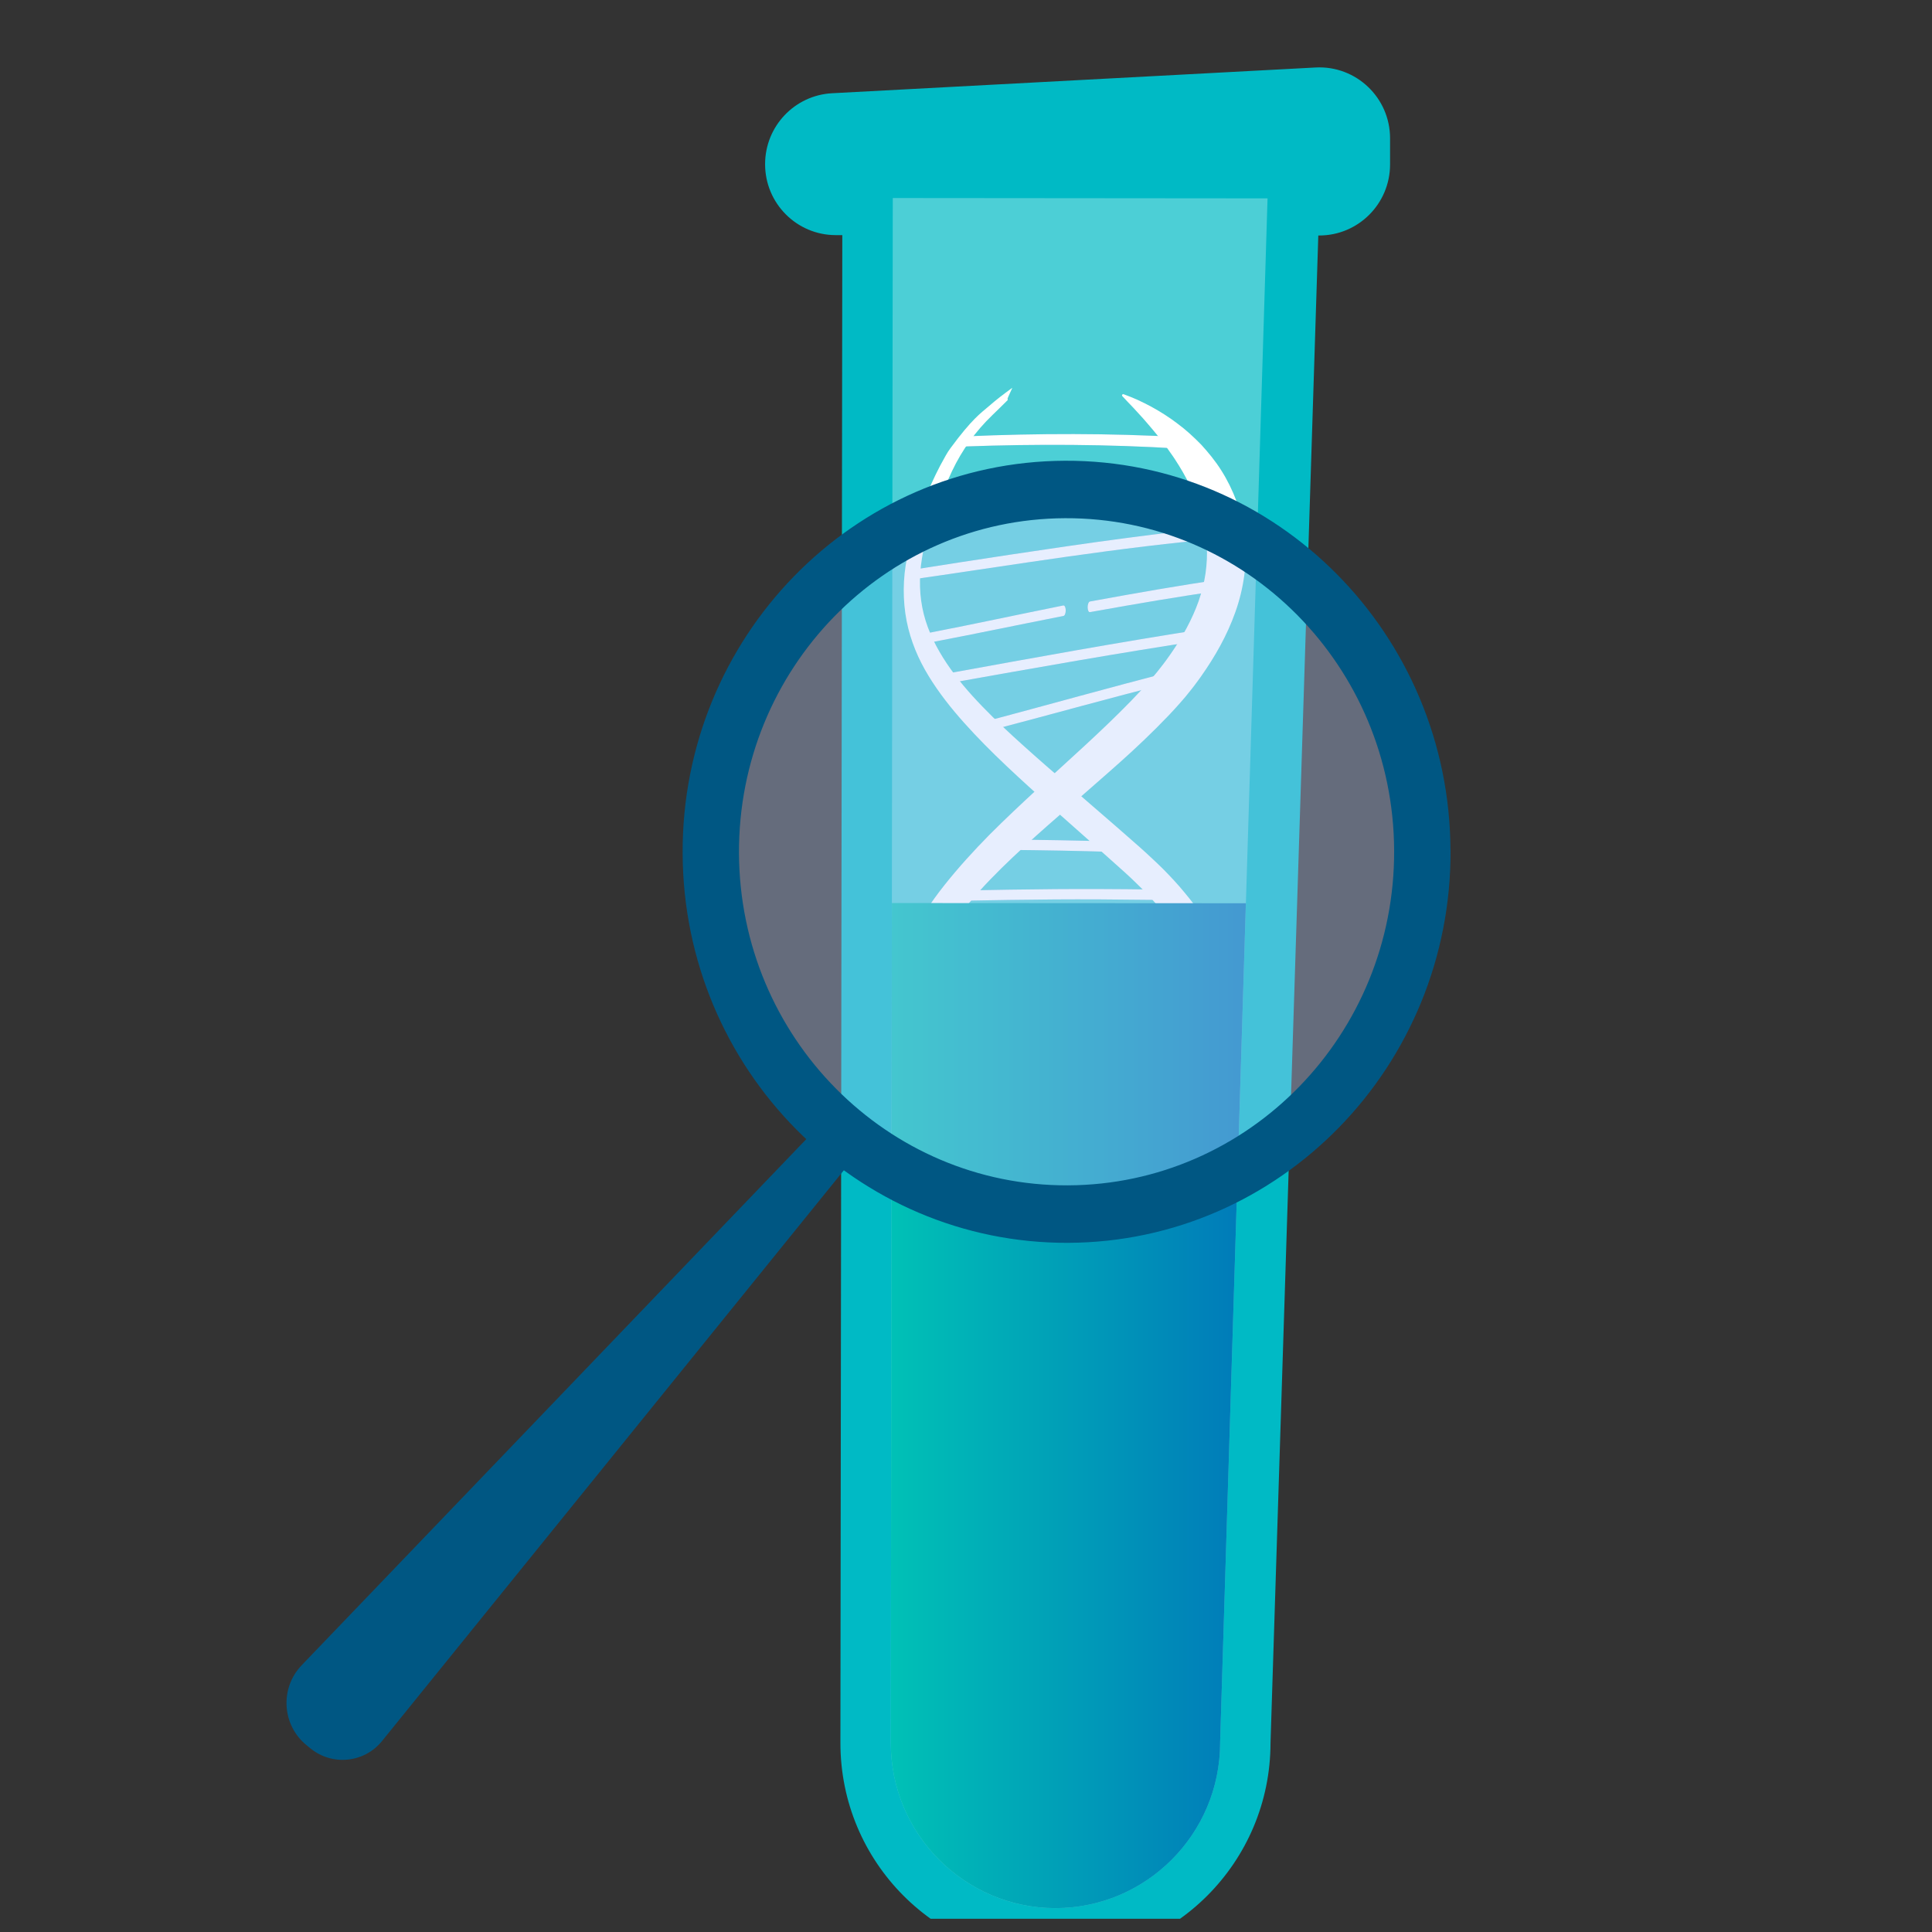 <?xml version="1.0" encoding="UTF-8"?> <svg xmlns="http://www.w3.org/2000/svg" width="73" height="73" viewBox="0 0 73 73" fill="none"><rect x="0" y="0" width="73" height="73" fill="#333333" stroke="none"/><g clip-path="url(#clip0_8456_617)"><path d="M39.824 62.788C36.573 62.788 33.941 60.139 33.943 56.874L33.997 14.582L47.061 14.591L45.719 56.879C45.717 60.142 43.076 62.788 39.824 62.786V62.788Z" fill="#00BAC5"></path><path d="M47.055 15.609L33.817 15.6C32.748 15.6 31.882 14.728 31.882 13.654C31.882 12.622 32.689 11.77 33.716 11.713L46.954 11.008C48.062 10.948 48.993 11.834 48.993 12.951V13.665C48.993 14.74 48.124 15.609 47.053 15.609H47.055Z" fill="#00BAC5"></path><path d="M39.538 42.173C39.287 42.024 39.045 41.861 38.806 41.692C38.567 41.523 38.334 41.349 38.106 41.166C37.65 40.8 37.212 40.409 36.818 39.979C36.621 39.763 36.435 39.538 36.261 39.304C36.089 39.068 35.932 38.823 35.791 38.567C35.518 38.053 35.324 37.487 35.276 36.888C35.274 36.843 35.271 36.821 35.268 36.776C35.268 36.731 35.268 36.708 35.268 36.663C35.268 36.587 35.265 36.511 35.268 36.435C35.282 36.281 35.291 36.123 35.324 35.968C35.333 35.921 35.338 35.898 35.347 35.853C35.352 35.831 35.352 35.819 35.358 35.794C35.364 35.772 35.367 35.76 35.375 35.738C35.4 35.645 35.414 35.6 35.44 35.51C35.462 35.434 35.493 35.361 35.521 35.285C35.549 35.212 35.578 35.136 35.611 35.063C35.873 34.481 36.227 33.941 36.618 33.446C37.012 32.948 37.437 32.486 37.873 32.045C38.311 31.606 38.758 31.184 39.208 30.771C40.106 29.944 41.011 29.148 41.833 28.304C42.038 28.093 42.237 27.88 42.423 27.66C42.479 27.596 42.505 27.562 42.561 27.494C42.614 27.427 42.64 27.393 42.69 27.328C42.735 27.275 42.778 27.216 42.82 27.157C42.862 27.098 42.907 27.041 42.946 26.983C43.273 26.513 43.548 26.015 43.728 25.5C43.815 25.244 43.883 24.986 43.919 24.724C43.956 24.465 43.97 24.204 43.953 23.945C43.925 23.425 43.776 22.913 43.559 22.423C43.447 22.181 43.32 21.94 43.177 21.709C43.132 21.639 43.109 21.605 43.067 21.538C43.031 21.478 42.991 21.422 42.952 21.369C42.904 21.301 42.882 21.267 42.834 21.2C42.794 21.144 42.749 21.09 42.707 21.037C42.626 20.924 42.536 20.817 42.446 20.713C42.358 20.604 42.263 20.503 42.173 20.396C42.06 20.269 42.001 20.207 41.889 20.083C41.793 19.979 41.692 19.881 41.596 19.774C41.585 19.763 41.588 19.743 41.596 19.729C41.605 19.721 41.619 19.718 41.627 19.721C41.762 19.768 41.892 19.825 42.024 19.881C42.153 19.943 42.282 20.005 42.406 20.072C42.657 20.21 42.901 20.365 43.135 20.539C43.368 20.711 43.587 20.913 43.796 21.124C43.998 21.346 44.192 21.582 44.361 21.847C44.53 22.111 44.673 22.401 44.788 22.713C44.816 22.792 44.842 22.871 44.867 22.952C44.892 23.051 44.907 23.101 44.932 23.2C44.968 23.366 45.002 23.537 45.019 23.712C45.098 24.409 44.991 25.151 44.755 25.81C44.518 26.471 44.181 27.061 43.804 27.593C43.759 27.66 43.708 27.725 43.661 27.79C43.613 27.854 43.565 27.919 43.511 27.984C43.45 28.06 43.419 28.099 43.357 28.175C43.292 28.248 43.261 28.285 43.199 28.358C42.986 28.6 42.766 28.828 42.547 29.044C42.108 29.483 41.658 29.893 41.205 30.293C40.665 30.768 40.395 31.004 39.85 31.474C39.4 31.865 38.958 32.259 38.531 32.664C38.103 33.069 37.693 33.488 37.321 33.926C36.947 34.365 36.618 34.827 36.376 35.31C36.343 35.369 36.32 35.431 36.292 35.493C36.267 35.555 36.236 35.614 36.216 35.676C36.191 35.749 36.176 35.788 36.151 35.861C36.146 35.881 36.143 35.89 36.134 35.907C36.129 35.926 36.129 35.935 36.123 35.954C36.115 35.991 36.109 36.011 36.101 36.047C36.064 36.171 36.053 36.297 36.033 36.421C36.025 36.486 36.025 36.551 36.022 36.612C36.022 36.652 36.019 36.672 36.016 36.708C36.016 36.748 36.016 36.767 36.016 36.804C36.016 37.062 36.053 37.318 36.109 37.574C36.165 37.83 36.255 38.078 36.354 38.322C36.458 38.567 36.581 38.806 36.719 39.04C36.86 39.273 37.015 39.498 37.181 39.72C37.349 39.94 37.526 40.156 37.712 40.367C37.898 40.578 38.095 40.783 38.294 40.983C38.699 41.383 39.121 41.768 39.568 42.125C39.583 42.136 39.583 42.153 39.571 42.164C39.563 42.176 39.546 42.178 39.532 42.17L39.538 42.173Z" fill="url(#paint0_linear_8456_617)"></path><path d="M38.238 32.172C38.238 32.172 38.249 32.172 38.255 32.172C39.552 32.186 40.196 32.197 41.472 32.231C41.554 32.231 41.613 32.301 41.605 32.38C41.596 32.461 41.526 32.523 41.444 32.52C40.165 32.484 39.521 32.472 38.221 32.456C38.14 32.456 38.078 32.388 38.089 32.309C38.097 32.233 38.165 32.174 38.241 32.169L38.238 32.172Z" fill="#007AB9"></path><path d="M36.919 33.6C36.919 33.6 36.928 33.6 36.93 33.6C39.178 33.558 40.272 33.544 42.449 33.569C42.53 33.569 42.592 33.637 42.589 33.718C42.583 33.8 42.516 33.862 42.434 33.862C40.258 33.834 39.161 33.848 36.908 33.89C36.824 33.89 36.762 33.828 36.767 33.749C36.773 33.673 36.84 33.609 36.922 33.603L36.919 33.6Z" fill="#007AB9"></path><path d="M44.324 36.008C44.378 36.008 44.423 36.067 44.426 36.146C44.428 36.224 44.389 36.295 44.336 36.297C42.142 36.466 41.042 36.562 38.761 36.801C38.705 36.806 38.657 36.747 38.654 36.669C38.651 36.59 38.691 36.52 38.747 36.514C41.028 36.272 42.128 36.176 44.322 36.008H44.324Z" fill="#007AB9"></path><path d="M38.064 36.503C38.083 36.503 38.103 36.562 38.106 36.641C38.109 36.719 38.095 36.787 38.072 36.79C37.197 36.927 36.753 37.001 35.853 37.147C35.831 37.15 35.811 37.091 35.808 37.012C35.808 36.933 35.822 36.866 35.842 36.863C36.742 36.717 37.183 36.643 38.058 36.506L38.064 36.503Z" fill="#007AB9"></path><path d="M35.932 37.993C35.932 37.993 35.932 37.993 35.935 37.993C38.778 37.808 41.619 37.659 44.468 37.597C44.549 37.597 44.617 37.659 44.617 37.737C44.617 37.816 44.552 37.884 44.474 37.886C41.624 37.946 38.784 38.095 35.94 38.28C35.853 38.286 35.78 38.227 35.78 38.148C35.78 38.069 35.847 38.002 35.932 37.993Z" fill="#007AB9"></path><path d="M35.909 35.175C35.909 35.175 35.909 35.175 35.912 35.175C38.576 34.99 41.239 34.843 43.908 34.77C43.984 34.77 44.046 34.832 44.049 34.911C44.049 34.992 43.987 35.057 43.911 35.06C41.239 35.133 38.573 35.276 35.909 35.462C35.828 35.468 35.763 35.409 35.763 35.327C35.763 35.248 35.831 35.181 35.909 35.175Z" fill="#007AB9"></path><path d="M36.703 39.341C36.703 39.341 36.705 39.341 36.708 39.341C39.175 39.191 41.644 39.116 44.114 39.087C44.195 39.087 44.26 39.149 44.263 39.231C44.263 39.31 44.201 39.374 44.119 39.377C41.65 39.405 39.183 39.478 36.717 39.627C36.629 39.633 36.556 39.574 36.556 39.495C36.556 39.419 36.621 39.352 36.705 39.343L36.703 39.341Z" fill="#007AB9"></path><path d="M37.825 40.426C37.825 40.426 37.833 40.426 37.836 40.426C40.092 40.401 41.16 40.426 43.284 40.488C43.362 40.488 43.424 40.558 43.422 40.637C43.422 40.716 43.354 40.781 43.275 40.778C41.155 40.71 40.086 40.685 37.833 40.71C37.749 40.71 37.681 40.648 37.684 40.57C37.684 40.494 37.749 40.432 37.825 40.426Z" fill="#007AB9"></path><path d="M43.132 27.43C43.202 27.424 43.264 27.469 43.275 27.542C43.287 27.624 43.233 27.705 43.152 27.725C41 28.276 39.934 28.58 37.76 29.157C37.678 29.179 37.605 29.134 37.594 29.055C37.583 28.979 37.639 28.898 37.721 28.878C39.889 28.299 40.955 27.992 43.107 27.433C43.115 27.433 43.123 27.43 43.129 27.43H43.132Z" fill="#007AB9"></path><path d="M43.897 26.285C43.973 26.276 44.038 26.336 44.04 26.417C44.043 26.502 43.981 26.58 43.9 26.591C41.506 26.951 39.124 27.379 36.742 27.804C36.66 27.818 36.596 27.767 36.596 27.688C36.596 27.61 36.66 27.537 36.739 27.523C39.118 27.089 41.498 26.653 43.886 26.288C43.886 26.288 43.891 26.288 43.894 26.288L43.897 26.285Z" fill="#007AB9"></path><path d="M44.496 24.876C44.532 24.873 44.561 24.938 44.558 25.022C44.558 25.109 44.53 25.182 44.493 25.188C42.966 25.416 42.198 25.548 40.682 25.818C40.646 25.824 40.617 25.765 40.617 25.68C40.617 25.599 40.646 25.526 40.682 25.52C42.19 25.244 42.963 25.109 44.493 24.876H44.496Z" fill="#007AB9"></path><path d="M39.943 25.627C39.976 25.621 40.004 25.68 40.007 25.762C40.007 25.843 39.979 25.914 39.945 25.922C38.435 26.22 37.693 26.383 36.196 26.67C36.16 26.679 36.134 26.62 36.137 26.544C36.14 26.468 36.168 26.4 36.205 26.392C37.695 26.099 38.435 25.933 39.945 25.63L39.943 25.627Z" fill="#007AB9"></path><path d="M35.727 24.628C35.727 24.628 37.836 24.294 40.021 23.973C41.292 23.787 42.313 23.658 43.056 23.571C43.475 23.523 43.827 23.486 44.074 23.461C44.198 23.45 44.294 23.442 44.361 23.436C44.482 23.427 44.583 23.419 44.603 23.548C44.614 23.633 44.558 23.72 44.476 23.742C44.459 23.748 44.443 23.748 44.426 23.748C41.503 24.001 38.609 24.488 35.71 24.904C35.634 24.915 35.575 24.862 35.58 24.786C35.586 24.71 35.648 24.642 35.724 24.628H35.727ZM44.324 23.669C44.324 23.669 44.316 23.644 44.313 23.63C44.313 23.644 44.319 23.658 44.324 23.669Z" fill="#007AB9"></path><path d="M36.269 22.938C36.269 22.938 36.278 22.938 36.283 22.938C38.924 22.648 41.568 22.39 44.226 22.291C44.307 22.288 44.367 22.359 44.361 22.446C44.352 22.536 44.282 22.609 44.2 22.612C41.545 22.699 38.899 22.941 36.258 23.216C36.182 23.225 36.129 23.169 36.137 23.093C36.143 23.023 36.202 22.958 36.272 22.944L36.269 22.938Z" fill="#007AB9"></path><path d="M37.206 20.899C37.206 20.899 37.226 20.896 37.237 20.893C39.222 20.809 41.245 20.803 43.227 20.916C43.309 20.922 43.362 20.995 43.348 21.085C43.334 21.172 43.258 21.239 43.177 21.236C41.197 21.113 39.183 21.107 37.203 21.175C37.13 21.175 37.077 21.116 37.085 21.037C37.093 20.969 37.144 20.913 37.206 20.896V20.899Z" fill="#007AB9"></path><path d="M41.534 42.226C41.976 41.83 42.375 41.397 42.733 40.944C43.09 40.488 43.399 40.007 43.63 39.501C43.745 39.248 43.843 38.989 43.917 38.725C43.99 38.46 44.043 38.196 44.066 37.929C44.088 37.661 44.091 37.392 44.063 37.127C44.038 36.86 43.984 36.596 43.908 36.337C43.759 35.816 43.517 35.319 43.208 34.855C43.135 34.736 43.05 34.627 42.969 34.511C42.882 34.402 42.8 34.289 42.707 34.182C42.53 33.966 42.339 33.758 42.142 33.555C42.041 33.457 41.942 33.356 41.838 33.26C41.776 33.204 41.745 33.173 41.684 33.117C41.619 33.057 41.588 33.029 41.523 32.973C41.264 32.742 41.135 32.627 40.876 32.397C40.359 31.938 40.1 31.707 39.591 31.255C38.742 30.492 37.901 29.733 37.164 28.909C36.795 28.498 36.455 28.065 36.168 27.598C35.881 27.131 35.662 26.614 35.552 26.057C35.445 25.5 35.443 24.862 35.569 24.271C35.696 23.681 35.836 23.098 36.095 22.55C36.331 22.035 36.402 21.866 36.652 21.425C36.691 21.355 36.736 21.284 36.784 21.22C37.383 20.407 37.628 20.244 37.85 20.055C38.078 19.858 38.252 19.726 38.508 19.538C38.519 19.526 38.367 19.836 38.376 19.847C38.384 19.858 38.384 19.875 38.373 19.884C38.235 20.024 38.089 20.165 37.949 20.3C37.484 20.747 37.102 21.276 36.826 21.858C36.826 21.858 36.826 21.864 36.824 21.866C36.697 22.137 36.579 22.404 36.466 22.677C36.244 23.216 36.067 23.765 35.983 24.308C35.895 24.848 35.909 25.379 36.033 25.872C36.157 26.364 36.39 26.817 36.672 27.244C36.956 27.672 37.299 28.068 37.667 28.453C38.036 28.839 38.441 29.21 38.851 29.581C39.262 29.953 39.687 30.321 40.117 30.689C40.634 31.134 40.893 31.359 41.416 31.811C41.633 32 41.852 32.191 42.069 32.385C42.133 32.444 42.167 32.472 42.232 32.532C42.297 32.593 42.33 32.621 42.398 32.683C42.51 32.782 42.614 32.892 42.724 32.996C42.935 33.212 43.143 33.431 43.34 33.671C43.441 33.786 43.531 33.91 43.624 34.031C43.714 34.157 43.804 34.281 43.889 34.41C44.229 34.928 44.513 35.499 44.687 36.112C44.774 36.418 44.834 36.733 44.859 37.054C44.881 37.375 44.876 37.695 44.831 38.013C44.741 38.646 44.519 39.253 44.203 39.791C43.889 40.331 43.492 40.809 43.045 41.225C42.822 41.433 42.586 41.627 42.339 41.801C42.091 41.976 41.838 42.139 41.565 42.274C41.551 42.282 41.534 42.274 41.526 42.26C41.52 42.249 41.523 42.235 41.532 42.226H41.534Z" fill="url(#paint1_linear_8456_617)"></path><path opacity="0.49" d="M39.824 61.402C37.338 61.402 35.319 59.368 35.322 56.874L35.375 14.582L45.635 14.591L44.336 56.86V56.882C44.333 59.377 42.308 61.405 39.822 61.405L39.824 61.402Z" fill="white"></path><path d="M35.352 33.884L35.324 56.877C35.322 59.371 37.341 61.402 39.827 61.405C42.313 61.405 44.338 59.377 44.341 56.882V56.86L45.047 33.89L35.355 33.884H35.352Z" fill="url(#paint2_linear_8456_617)"></path><path d="M39.869 74.01C35.381 74.007 31.75 70.354 31.755 65.848L31.828 7.483L49.856 7.497L48.006 65.86C48 70.365 44.358 74.013 39.869 74.01Z" fill="#00BAC5"></path><path d="M49.848 8.898L31.578 8.884C30.102 8.884 28.906 7.68 28.909 6.201C28.909 4.775 30.023 3.599 31.44 3.523L49.71 2.55C51.24 2.469 52.526 3.692 52.523 5.231V6.218C52.52 7.7 51.322 8.898 49.845 8.898H49.848Z" fill="#00BAC5"></path><path d="M39.636 45.23C39.296 45.028 38.972 44.808 38.649 44.58C38.325 44.352 38.01 44.116 37.704 43.869C37.091 43.374 36.494 42.848 35.963 42.266C35.698 41.973 35.445 41.669 35.209 41.354C34.978 41.036 34.762 40.705 34.576 40.359C34.208 39.664 33.946 38.902 33.882 38.089C33.876 38.027 33.873 37.999 33.867 37.937C33.867 37.875 33.867 37.844 33.867 37.782C33.867 37.678 33.862 37.577 33.867 37.473C33.887 37.262 33.896 37.051 33.943 36.843C33.955 36.781 33.96 36.748 33.974 36.686C33.98 36.655 33.983 36.638 33.988 36.607C33.997 36.576 34.002 36.562 34.011 36.531C34.047 36.407 34.064 36.345 34.098 36.221C34.126 36.117 34.171 36.019 34.208 35.918C34.247 35.816 34.281 35.715 34.329 35.62C34.68 34.832 35.158 34.104 35.69 33.437C36.222 32.768 36.795 32.141 37.383 31.544C37.974 30.951 38.581 30.383 39.186 29.823C40.398 28.706 41.622 27.629 42.73 26.49C43.005 26.206 43.275 25.916 43.528 25.621C43.604 25.531 43.641 25.489 43.714 25.399C43.784 25.309 43.821 25.264 43.891 25.174C43.95 25.101 44.007 25.022 44.066 24.943C44.122 24.865 44.181 24.786 44.234 24.707C44.676 24.072 45.047 23.399 45.292 22.707C45.41 22.361 45.5 22.01 45.551 21.661C45.598 21.31 45.621 20.958 45.596 20.609C45.559 19.906 45.357 19.217 45.061 18.553C44.909 18.224 44.738 17.901 44.544 17.589C44.485 17.496 44.454 17.448 44.395 17.355C44.344 17.276 44.293 17.201 44.237 17.125C44.172 17.032 44.142 16.987 44.077 16.897C44.023 16.821 43.964 16.748 43.908 16.675C43.796 16.526 43.678 16.379 43.557 16.236C43.438 16.087 43.309 15.952 43.188 15.806C43.036 15.637 42.958 15.553 42.803 15.386C42.671 15.249 42.538 15.111 42.406 14.967C42.392 14.951 42.392 14.925 42.409 14.906C42.42 14.894 42.437 14.889 42.451 14.894C42.631 14.959 42.811 15.032 42.988 15.111C43.163 15.193 43.337 15.277 43.506 15.37C43.843 15.555 44.175 15.763 44.487 16.003C44.805 16.236 45.098 16.506 45.382 16.796C45.655 17.094 45.919 17.414 46.144 17.771C46.372 18.129 46.566 18.523 46.723 18.942C46.76 19.048 46.794 19.155 46.83 19.265C46.864 19.397 46.884 19.465 46.917 19.6C46.968 19.825 47.013 20.055 47.036 20.291C47.142 21.236 46.996 22.235 46.678 23.127C46.361 24.021 45.902 24.817 45.396 25.537C45.334 25.63 45.267 25.714 45.202 25.804C45.137 25.891 45.072 25.981 45.002 26.066C44.918 26.17 44.876 26.22 44.794 26.324C44.71 26.423 44.665 26.473 44.58 26.572C44.293 26.898 43.995 27.205 43.7 27.5C43.107 28.093 42.499 28.648 41.886 29.185C41.157 29.826 40.792 30.146 40.055 30.782C39.447 31.311 38.848 31.843 38.272 32.388C37.695 32.934 37.138 33.499 36.638 34.095C36.134 34.686 35.687 35.31 35.364 35.966C35.319 36.047 35.288 36.129 35.251 36.213C35.218 36.295 35.175 36.376 35.147 36.461C35.113 36.562 35.097 36.61 35.06 36.711C35.052 36.736 35.046 36.748 35.038 36.773C35.032 36.798 35.029 36.809 35.021 36.835C35.009 36.885 35.001 36.911 34.99 36.961C34.939 37.13 34.925 37.299 34.897 37.468C34.888 37.552 34.886 37.642 34.88 37.726C34.877 37.78 34.874 37.805 34.872 37.856C34.872 37.909 34.872 37.934 34.874 37.985C34.874 38.334 34.925 38.68 34.998 39.026C35.071 39.369 35.195 39.703 35.327 40.038C35.468 40.37 35.637 40.691 35.822 41.008C36.013 41.323 36.222 41.63 36.447 41.928C36.674 42.223 36.913 42.516 37.164 42.803C37.417 43.087 37.678 43.362 37.951 43.633C38.497 44.17 39.068 44.693 39.672 45.176C39.689 45.191 39.692 45.216 39.678 45.23C39.664 45.244 39.642 45.247 39.625 45.238L39.636 45.23Z" fill="url(#paint3_linear_8456_617)"></path><path d="M37.881 31.719C37.881 31.719 37.895 31.719 37.901 31.719C39.653 31.738 40.522 31.753 42.249 31.8C42.358 31.803 42.44 31.893 42.429 32.003C42.417 32.112 42.322 32.197 42.212 32.194C40.483 32.143 39.613 32.129 37.856 32.11C37.743 32.11 37.664 32.02 37.676 31.913C37.687 31.812 37.777 31.73 37.878 31.722L37.881 31.719Z" fill="#007AB9"></path><path d="M36.098 33.651C36.098 33.651 36.109 33.651 36.115 33.651C39.149 33.595 40.629 33.572 43.568 33.609C43.677 33.609 43.762 33.699 43.756 33.808C43.751 33.918 43.658 34.002 43.545 34.002C40.603 33.963 39.124 33.983 36.081 34.039C35.966 34.039 35.881 33.955 35.89 33.848C35.898 33.744 35.991 33.659 36.098 33.651Z" fill="#007AB9"></path><path d="M46.105 36.902C46.175 36.899 46.237 36.981 46.242 37.088C46.248 37.195 46.195 37.288 46.121 37.293C43.157 37.521 41.675 37.65 38.59 37.974C38.514 37.982 38.449 37.901 38.443 37.794C38.438 37.687 38.494 37.594 38.57 37.586C41.652 37.259 43.137 37.13 46.102 36.899L46.105 36.902Z" fill="#007AB9"></path><path d="M37.645 37.572C37.673 37.572 37.698 37.65 37.704 37.757C37.707 37.864 37.687 37.954 37.659 37.957C36.477 38.142 35.879 38.241 34.661 38.441C34.63 38.446 34.604 38.362 34.602 38.258C34.599 38.151 34.618 38.061 34.649 38.055C35.864 37.858 36.464 37.76 37.645 37.572Z" fill="#007AB9"></path><path d="M34.765 39.583C34.765 39.583 34.767 39.583 34.77 39.583C38.612 39.332 42.448 39.13 46.296 39.048C46.406 39.048 46.496 39.13 46.498 39.239C46.498 39.346 46.414 39.436 46.304 39.439C42.454 39.521 38.618 39.72 34.776 39.971C34.658 39.979 34.559 39.9 34.556 39.794C34.556 39.689 34.647 39.597 34.765 39.585V39.583Z" fill="#007AB9"></path><path d="M34.734 35.777C34.734 35.777 34.737 35.777 34.739 35.777C38.337 35.524 41.934 35.327 45.539 35.229C45.643 35.229 45.728 35.31 45.728 35.42C45.728 35.53 45.646 35.62 45.542 35.623C41.934 35.721 38.331 35.915 34.731 36.168C34.621 36.177 34.534 36.095 34.534 35.988C34.534 35.881 34.624 35.791 34.731 35.78L34.734 35.777Z" fill="#007AB9"></path><path d="M35.805 41.405H35.811C39.141 41.205 42.477 41.101 45.815 41.062C45.925 41.062 46.015 41.146 46.015 41.256C46.015 41.363 45.93 41.45 45.818 41.453C42.482 41.489 39.149 41.591 35.819 41.79C35.701 41.796 35.603 41.717 35.6 41.61C35.6 41.506 35.687 41.416 35.803 41.405H35.805Z" fill="#007AB9"></path><path d="M37.321 42.87C37.321 42.87 37.33 42.87 37.335 42.87C40.381 42.837 41.824 42.867 44.696 42.955C44.803 42.958 44.884 43.047 44.881 43.157C44.878 43.264 44.788 43.351 44.684 43.346C41.818 43.256 40.378 43.222 37.333 43.256C37.22 43.256 37.13 43.171 37.13 43.067C37.13 42.966 37.214 42.882 37.321 42.873V42.87Z" fill="#007AB9"></path><path d="M44.49 25.315C44.586 25.306 44.667 25.368 44.681 25.469C44.698 25.579 44.622 25.689 44.516 25.717C41.607 26.462 40.167 26.873 37.231 27.649C37.121 27.677 37.023 27.618 37.009 27.514C36.995 27.41 37.071 27.303 37.181 27.275C40.111 26.493 41.551 26.077 44.459 25.323C44.471 25.32 44.482 25.317 44.49 25.317V25.315Z" fill="#007AB9"></path><path d="M45.525 23.765C45.629 23.754 45.717 23.832 45.719 23.942C45.725 24.055 45.638 24.162 45.531 24.178C42.299 24.665 39.079 25.241 35.861 25.815C35.752 25.835 35.665 25.765 35.665 25.661C35.665 25.556 35.752 25.455 35.859 25.436C39.073 24.851 42.285 24.263 45.514 23.765C45.517 23.765 45.523 23.765 45.525 23.765Z" fill="#007AB9"></path><path d="M46.333 21.861C46.38 21.855 46.417 21.942 46.417 22.058C46.417 22.173 46.377 22.274 46.33 22.28C44.265 22.587 43.23 22.764 41.183 23.129C41.135 23.138 41.096 23.056 41.096 22.944C41.096 22.834 41.135 22.736 41.183 22.727C43.222 22.356 44.265 22.173 46.33 21.858L46.333 21.861Z" fill="#007AB9"></path><path d="M40.182 22.879C40.229 22.871 40.266 22.952 40.269 23.059C40.269 23.169 40.232 23.264 40.184 23.273C38.145 23.675 37.141 23.894 35.122 24.282C35.074 24.294 35.038 24.215 35.04 24.111C35.043 24.007 35.083 23.914 35.13 23.906C37.141 23.512 38.145 23.287 40.182 22.876V22.879Z" fill="#007AB9"></path><path d="M34.486 21.526C34.486 21.526 34.486 21.526 34.489 21.526C34.489 21.526 37.338 21.073 40.291 20.643C42.007 20.393 43.388 20.218 44.392 20.1C44.96 20.036 45.432 19.985 45.764 19.951C45.93 19.934 46.062 19.923 46.153 19.915C46.316 19.901 46.453 19.892 46.479 20.067C46.493 20.182 46.417 20.3 46.31 20.328C46.288 20.334 46.265 20.337 46.242 20.334C42.297 20.674 38.387 21.332 34.467 21.895C34.362 21.909 34.284 21.838 34.289 21.734C34.295 21.633 34.382 21.54 34.483 21.523L34.486 21.526ZM46.102 20.233C46.093 20.216 46.091 20.199 46.088 20.179C46.088 20.199 46.096 20.218 46.102 20.233Z" fill="#007AB9"></path><path d="M35.223 19.245C35.223 19.245 35.234 19.245 35.243 19.242C38.812 18.852 42.384 18.503 45.972 18.368C46.082 18.365 46.164 18.458 46.155 18.579C46.144 18.7 46.048 18.798 45.939 18.801C42.353 18.919 38.778 19.248 35.209 19.616C35.108 19.628 35.035 19.552 35.046 19.448C35.054 19.352 35.133 19.265 35.226 19.245H35.223Z" fill="#007AB9"></path><path d="M36.486 16.492C36.486 16.492 36.511 16.486 36.525 16.486C39.209 16.371 41.939 16.365 44.62 16.517C44.729 16.523 44.803 16.624 44.783 16.745C44.763 16.863 44.662 16.956 44.552 16.95C41.877 16.784 39.158 16.773 36.48 16.869C36.379 16.869 36.309 16.79 36.323 16.683C36.334 16.593 36.402 16.514 36.486 16.492Z" fill="#007AB9"></path><path d="M42.333 45.303C42.929 44.766 43.469 44.184 43.953 43.571C44.434 42.958 44.853 42.305 45.165 41.622C45.323 41.278 45.455 40.93 45.553 40.575C45.652 40.221 45.722 39.861 45.756 39.498C45.787 39.135 45.79 38.773 45.75 38.413C45.714 38.053 45.646 37.695 45.542 37.344C45.34 36.641 45.013 35.968 44.597 35.344C44.496 35.187 44.383 35.035 44.274 34.88C44.158 34.731 44.046 34.579 43.922 34.436C43.683 34.14 43.424 33.862 43.157 33.589C43.019 33.457 42.887 33.319 42.747 33.19C42.662 33.111 42.62 33.074 42.538 32.996C42.451 32.917 42.409 32.877 42.322 32.802C41.973 32.489 41.799 32.335 41.45 32.023C40.75 31.401 40.404 31.092 39.712 30.481C38.567 29.452 37.425 28.425 36.432 27.314C35.935 26.758 35.473 26.175 35.088 25.543C34.7 24.91 34.405 24.215 34.256 23.461C34.109 22.707 34.107 21.844 34.278 21.051C34.45 20.255 34.641 19.468 34.987 18.725C35.307 18.03 35.4 17.802 35.738 17.206C35.791 17.111 35.853 17.015 35.918 16.928C36.728 15.828 37.06 15.609 37.358 15.353C37.664 15.086 37.901 14.908 38.247 14.655C38.263 14.641 38.055 15.06 38.069 15.074C38.081 15.088 38.081 15.111 38.067 15.125C37.878 15.313 37.684 15.505 37.493 15.688C36.866 16.292 36.348 17.004 35.977 17.791C35.977 17.794 35.974 17.8 35.971 17.802C35.803 18.165 35.639 18.531 35.487 18.897C35.187 19.628 34.947 20.367 34.835 21.099C34.717 21.83 34.737 22.544 34.905 23.208C35.074 23.875 35.386 24.485 35.769 25.062C36.154 25.638 36.615 26.175 37.116 26.693C37.614 27.21 38.159 27.717 38.716 28.217C39.273 28.718 39.847 29.216 40.426 29.716C41.124 30.318 41.475 30.622 42.181 31.235C42.477 31.491 42.769 31.75 43.062 32.008C43.149 32.087 43.194 32.127 43.281 32.205C43.371 32.287 43.416 32.329 43.503 32.411C43.655 32.546 43.796 32.692 43.945 32.833C44.232 33.125 44.513 33.423 44.774 33.744C44.909 33.901 45.033 34.067 45.16 34.233C45.281 34.402 45.404 34.571 45.517 34.748C45.978 35.445 46.358 36.219 46.597 37.046C46.712 37.459 46.794 37.887 46.828 38.317C46.858 38.747 46.85 39.183 46.788 39.613C46.667 40.471 46.366 41.29 45.942 42.015C45.517 42.744 44.98 43.391 44.378 43.953C44.077 44.234 43.759 44.496 43.424 44.732C43.09 44.968 42.747 45.191 42.378 45.371C42.358 45.379 42.336 45.371 42.325 45.354C42.316 45.337 42.322 45.32 42.333 45.306V45.303Z" fill="url(#paint4_linear_8456_617)"></path><path d="M39.636 45.23C39.296 45.028 38.972 44.808 38.649 44.58C38.325 44.352 38.01 44.116 37.704 43.869C37.091 43.374 36.494 42.848 35.963 42.266C35.698 41.973 35.445 41.669 35.209 41.354C34.978 41.036 34.762 40.705 34.576 40.359C34.208 39.664 33.946 38.902 33.882 38.089C33.876 38.027 33.873 37.999 33.867 37.937C33.867 37.875 33.867 37.844 33.867 37.782C33.867 37.678 33.862 37.577 33.867 37.473C33.887 37.262 33.896 37.051 33.943 36.843C33.955 36.781 33.96 36.748 33.974 36.686C33.98 36.655 33.983 36.638 33.988 36.607C33.997 36.576 34.002 36.562 34.011 36.531C34.047 36.407 34.064 36.345 34.098 36.221C34.126 36.117 34.171 36.019 34.208 35.918C34.247 35.816 34.281 35.715 34.329 35.62C34.68 34.832 35.158 34.104 35.69 33.437C36.222 32.768 36.795 32.141 37.383 31.544C37.974 30.951 38.581 30.383 39.186 29.823C40.398 28.706 41.622 27.629 42.73 26.49C43.005 26.206 43.275 25.916 43.528 25.621C43.604 25.531 43.641 25.489 43.714 25.399C43.784 25.309 43.821 25.264 43.891 25.174C43.95 25.101 44.007 25.022 44.066 24.943C44.122 24.865 44.181 24.786 44.234 24.707C44.676 24.072 45.047 23.399 45.292 22.707C45.41 22.361 45.5 22.01 45.551 21.661C45.598 21.31 45.621 20.958 45.596 20.609C45.559 19.906 45.357 19.217 45.061 18.553C44.909 18.224 44.738 17.901 44.544 17.589C44.485 17.496 44.454 17.448 44.395 17.355C44.344 17.276 44.293 17.201 44.237 17.125C44.172 17.032 44.142 16.987 44.077 16.897C44.023 16.821 43.964 16.748 43.908 16.675C43.796 16.526 43.678 16.379 43.557 16.236C43.438 16.087 43.309 15.952 43.188 15.806C43.036 15.637 42.958 15.553 42.803 15.386C42.671 15.249 42.538 15.111 42.406 14.967C42.392 14.951 42.392 14.925 42.409 14.906C42.42 14.894 42.437 14.889 42.451 14.894C42.631 14.959 42.811 15.032 42.988 15.111C43.163 15.193 43.337 15.277 43.506 15.37C43.843 15.555 44.175 15.763 44.487 16.003C44.805 16.236 45.098 16.506 45.382 16.796C45.655 17.094 45.919 17.414 46.144 17.771C46.372 18.129 46.566 18.523 46.723 18.942C46.76 19.048 46.794 19.155 46.83 19.265C46.864 19.397 46.884 19.465 46.917 19.6C46.968 19.825 47.013 20.055 47.036 20.291C47.142 21.236 46.996 22.235 46.678 23.127C46.361 24.021 45.902 24.817 45.396 25.537C45.334 25.63 45.267 25.714 45.202 25.804C45.137 25.891 45.072 25.981 45.002 26.066C44.918 26.17 44.876 26.22 44.794 26.324C44.71 26.423 44.665 26.473 44.58 26.572C44.293 26.898 43.995 27.205 43.7 27.5C43.107 28.093 42.499 28.648 41.886 29.185C41.157 29.826 40.792 30.146 40.055 30.782C39.447 31.311 38.848 31.843 38.272 32.388C37.695 32.934 37.138 33.499 36.638 34.095C36.134 34.686 35.687 35.31 35.364 35.966C35.319 36.047 35.288 36.129 35.251 36.213C35.218 36.295 35.175 36.376 35.147 36.461C35.113 36.562 35.097 36.61 35.06 36.711C35.052 36.736 35.046 36.748 35.038 36.773C35.032 36.798 35.029 36.809 35.021 36.835C35.009 36.885 35.001 36.911 34.99 36.961C34.939 37.13 34.925 37.299 34.897 37.468C34.888 37.552 34.886 37.642 34.88 37.726C34.877 37.78 34.874 37.805 34.872 37.856C34.872 37.909 34.872 37.934 34.874 37.985C34.874 38.334 34.925 38.68 34.998 39.026C35.071 39.369 35.195 39.703 35.327 40.038C35.468 40.37 35.637 40.691 35.822 41.008C36.013 41.323 36.222 41.63 36.447 41.928C36.674 42.223 36.913 42.516 37.164 42.803C37.417 43.087 37.678 43.362 37.951 43.633C38.497 44.17 39.068 44.693 39.672 45.176C39.689 45.191 39.692 45.216 39.678 45.23C39.664 45.244 39.642 45.247 39.625 45.238L39.636 45.23Z" fill="white"></path><path d="M37.881 31.719C37.881 31.719 37.895 31.719 37.901 31.719C39.653 31.738 40.522 31.753 42.249 31.8C42.358 31.803 42.44 31.893 42.429 32.003C42.417 32.112 42.322 32.197 42.212 32.194C40.483 32.143 39.613 32.129 37.856 32.11C37.743 32.11 37.664 32.02 37.676 31.913C37.687 31.812 37.777 31.73 37.878 31.722L37.881 31.719Z" fill="white"></path><path d="M36.098 33.651C36.098 33.651 36.109 33.651 36.115 33.651C39.149 33.595 40.629 33.572 43.568 33.609C43.677 33.609 43.762 33.699 43.756 33.808C43.751 33.918 43.658 34.002 43.545 34.002C40.603 33.963 39.124 33.983 36.081 34.039C35.966 34.039 35.881 33.955 35.89 33.848C35.898 33.744 35.991 33.659 36.098 33.651Z" fill="white"></path><path d="M46.105 36.902C46.175 36.899 46.237 36.981 46.242 37.088C46.248 37.195 46.195 37.288 46.121 37.293C43.157 37.521 41.675 37.65 38.59 37.974C38.514 37.982 38.449 37.901 38.443 37.794C38.438 37.687 38.494 37.594 38.57 37.586C41.652 37.259 43.137 37.13 46.102 36.899L46.105 36.902Z" fill="white"></path><path d="M37.645 37.572C37.673 37.572 37.698 37.65 37.704 37.757C37.707 37.864 37.687 37.954 37.659 37.957C36.477 38.142 35.879 38.241 34.661 38.441C34.63 38.446 34.604 38.362 34.602 38.258C34.599 38.151 34.618 38.061 34.649 38.055C35.864 37.858 36.464 37.76 37.645 37.572Z" fill="white"></path><path d="M34.765 39.583C34.765 39.583 34.767 39.583 34.77 39.583C38.612 39.332 42.448 39.13 46.296 39.048C46.406 39.048 46.496 39.13 46.498 39.239C46.498 39.346 46.414 39.436 46.304 39.439C42.454 39.521 38.618 39.72 34.776 39.971C34.658 39.979 34.559 39.9 34.556 39.794C34.556 39.689 34.647 39.597 34.765 39.585V39.583Z" fill="white"></path><path d="M34.734 35.777C34.734 35.777 34.737 35.777 34.739 35.777C38.337 35.524 41.934 35.327 45.539 35.229C45.643 35.229 45.728 35.31 45.728 35.42C45.728 35.53 45.646 35.62 45.542 35.623C41.934 35.721 38.331 35.915 34.731 36.168C34.621 36.177 34.534 36.095 34.534 35.988C34.534 35.881 34.624 35.791 34.731 35.78L34.734 35.777Z" fill="white"></path><path d="M35.805 41.405H35.811C39.141 41.205 42.477 41.101 45.815 41.062C45.925 41.062 46.015 41.146 46.015 41.256C46.015 41.363 45.93 41.45 45.818 41.453C42.482 41.489 39.149 41.591 35.819 41.79C35.701 41.796 35.603 41.717 35.6 41.61C35.6 41.506 35.687 41.416 35.803 41.405H35.805Z" fill="white"></path><path d="M37.321 42.87C37.321 42.87 37.33 42.87 37.335 42.87C40.381 42.837 41.824 42.867 44.696 42.955C44.803 42.958 44.884 43.047 44.881 43.157C44.878 43.264 44.788 43.351 44.684 43.346C41.818 43.256 40.378 43.222 37.333 43.256C37.22 43.256 37.13 43.171 37.13 43.067C37.13 42.966 37.214 42.882 37.321 42.873V42.87Z" fill="white"></path><path d="M44.49 25.315C44.586 25.306 44.667 25.368 44.681 25.469C44.698 25.579 44.622 25.689 44.516 25.717C41.607 26.462 40.167 26.873 37.231 27.649C37.121 27.677 37.023 27.618 37.009 27.514C36.995 27.41 37.071 27.303 37.181 27.275C40.111 26.493 41.551 26.077 44.459 25.323C44.471 25.32 44.482 25.317 44.49 25.317V25.315Z" fill="white"></path><path d="M45.525 23.765C45.629 23.754 45.717 23.832 45.719 23.942C45.725 24.055 45.638 24.162 45.531 24.178C42.299 24.665 39.079 25.241 35.861 25.815C35.752 25.835 35.665 25.765 35.665 25.661C35.665 25.556 35.752 25.455 35.859 25.436C39.073 24.851 42.285 24.263 45.514 23.765C45.517 23.765 45.523 23.765 45.525 23.765Z" fill="white"></path><path d="M46.333 21.861C46.38 21.855 46.417 21.942 46.417 22.058C46.417 22.173 46.377 22.274 46.33 22.28C44.265 22.587 43.23 22.764 41.183 23.129C41.135 23.138 41.096 23.056 41.096 22.944C41.096 22.834 41.135 22.736 41.183 22.727C43.222 22.356 44.265 22.173 46.33 21.858L46.333 21.861Z" fill="white"></path><path d="M40.182 22.879C40.229 22.871 40.266 22.952 40.269 23.059C40.269 23.169 40.232 23.264 40.184 23.273C38.145 23.675 37.141 23.894 35.122 24.282C35.074 24.294 35.038 24.215 35.04 24.111C35.043 24.007 35.083 23.914 35.13 23.906C37.141 23.512 38.145 23.287 40.182 22.876V22.879Z" fill="white"></path><path d="M34.486 21.526C34.486 21.526 34.486 21.526 34.489 21.526C34.489 21.526 37.338 21.073 40.291 20.643C42.007 20.393 43.388 20.218 44.392 20.1C44.96 20.036 45.432 19.985 45.764 19.951C45.93 19.934 46.062 19.923 46.153 19.915C46.316 19.901 46.453 19.892 46.479 20.067C46.493 20.182 46.417 20.3 46.31 20.328C46.288 20.334 46.265 20.337 46.242 20.334C42.297 20.674 38.387 21.332 34.467 21.895C34.362 21.909 34.284 21.838 34.289 21.734C34.295 21.633 34.382 21.54 34.483 21.523L34.486 21.526ZM46.102 20.233C46.093 20.216 46.091 20.199 46.088 20.179C46.088 20.199 46.096 20.218 46.102 20.233Z" fill="white"></path><path d="M35.223 19.245C35.223 19.245 35.234 19.245 35.243 19.242C38.812 18.852 42.384 18.503 45.972 18.368C46.082 18.365 46.164 18.458 46.155 18.579C46.144 18.7 46.048 18.798 45.939 18.801C42.353 18.919 38.778 19.248 35.209 19.616C35.108 19.628 35.035 19.552 35.046 19.448C35.054 19.352 35.133 19.265 35.226 19.245H35.223Z" fill="white"></path><path d="M36.486 16.492C36.486 16.492 36.511 16.486 36.525 16.486C39.209 16.371 41.939 16.365 44.62 16.517C44.729 16.523 44.803 16.624 44.783 16.745C44.763 16.863 44.662 16.956 44.552 16.95C41.877 16.784 39.158 16.773 36.48 16.869C36.379 16.869 36.309 16.79 36.323 16.683C36.334 16.593 36.402 16.514 36.486 16.492Z" fill="white"></path><path d="M42.333 45.303C42.929 44.766 43.469 44.184 43.953 43.571C44.434 42.958 44.853 42.305 45.165 41.622C45.323 41.278 45.455 40.93 45.553 40.575C45.652 40.221 45.722 39.861 45.756 39.498C45.787 39.135 45.79 38.773 45.75 38.413C45.714 38.053 45.646 37.695 45.542 37.344C45.34 36.641 45.013 35.968 44.597 35.344C44.496 35.187 44.383 35.035 44.274 34.88C44.158 34.731 44.046 34.579 43.922 34.436C43.683 34.14 43.424 33.862 43.157 33.589C43.019 33.457 42.887 33.319 42.747 33.19C42.662 33.111 42.62 33.074 42.538 32.996C42.451 32.917 42.409 32.877 42.322 32.802C41.973 32.489 41.799 32.335 41.45 32.023C40.75 31.401 40.404 31.092 39.712 30.481C38.567 29.452 37.425 28.425 36.432 27.314C35.935 26.758 35.473 26.175 35.088 25.543C34.7 24.91 34.405 24.215 34.256 23.461C34.109 22.707 34.107 21.844 34.278 21.051C34.45 20.255 34.641 19.468 34.987 18.725C35.307 18.03 35.4 17.802 35.738 17.206C35.791 17.111 35.853 17.015 35.918 16.928C36.728 15.828 37.06 15.609 37.358 15.353C37.664 15.086 37.901 14.908 38.247 14.655C38.263 14.641 38.055 15.06 38.069 15.074C38.081 15.088 38.081 15.111 38.067 15.125C37.878 15.313 37.684 15.505 37.493 15.688C36.866 16.292 36.348 17.004 35.977 17.791C35.977 17.794 35.974 17.8 35.971 17.802C35.803 18.165 35.639 18.531 35.487 18.897C35.187 19.628 34.947 20.367 34.835 21.099C34.717 21.83 34.737 22.544 34.905 23.208C35.074 23.875 35.386 24.485 35.769 25.062C36.154 25.638 36.615 26.175 37.116 26.693C37.614 27.21 38.159 27.717 38.716 28.217C39.273 28.718 39.847 29.216 40.426 29.716C41.124 30.318 41.475 30.622 42.181 31.235C42.477 31.491 42.769 31.75 43.062 32.008C43.149 32.087 43.194 32.127 43.281 32.205C43.371 32.287 43.416 32.329 43.503 32.411C43.655 32.546 43.796 32.692 43.945 32.833C44.232 33.125 44.513 33.423 44.774 33.744C44.909 33.901 45.033 34.067 45.16 34.233C45.281 34.402 45.404 34.571 45.517 34.748C45.978 35.445 46.358 36.219 46.597 37.046C46.712 37.459 46.794 37.887 46.828 38.317C46.858 38.747 46.85 39.183 46.788 39.613C46.667 40.471 46.366 41.29 45.942 42.015C45.517 42.744 44.98 43.391 44.378 43.953C44.077 44.234 43.759 44.496 43.424 44.732C43.09 44.968 42.747 45.191 42.378 45.371C42.358 45.379 42.336 45.371 42.325 45.354C42.316 45.337 42.322 45.32 42.333 45.306V45.303Z" fill="white"></path><path opacity="0.3" d="M39.872 72.098C36.441 72.098 33.654 69.291 33.659 65.848L33.733 7.483L47.894 7.495L46.102 65.829V65.857C46.096 69.299 43.303 72.098 39.872 72.098Z" fill="white"></path><path d="M33.699 34.118L33.659 65.848C33.654 69.291 36.441 72.095 39.872 72.098C43.303 72.098 46.096 69.302 46.102 65.857V65.829L47.075 34.129L33.699 34.121V34.118Z" fill="url(#paint5_linear_8456_617)"></path><g opacity="0.36"><path d="M40.355 45.459C47.556 45.429 53.369 39.46 53.339 32.127C53.308 24.794 47.445 18.874 40.244 18.904C33.043 18.934 27.23 24.903 27.261 32.236C27.292 39.569 33.154 45.49 40.355 45.459Z" fill="#BDD0FB"></path></g><path d="M54.806 32.124C54.773 23.965 48.248 17.375 40.238 17.409C32.225 17.442 25.756 24.086 25.793 32.245C25.826 40.404 32.352 46.993 40.364 46.96C48.377 46.926 54.846 40.283 54.809 32.124H54.806ZM27.922 32.236C27.894 25.275 33.409 19.608 40.246 19.58C47.081 19.552 52.647 25.171 52.677 32.132C52.706 39.093 47.19 44.76 40.353 44.788C33.519 44.817 27.953 39.197 27.922 32.236Z" fill="#005783"></path><path d="M31.212 42.263L11.398 62.921C10.569 63.787 10.65 65.179 11.578 65.938L11.73 66.062C12.552 66.734 13.764 66.611 14.433 65.787L32.534 43.416L31.212 42.26V42.263Z" fill="#005783"></path></g><defs><linearGradient id="paint0_linear_8456_617" x1="46.8" y1="23.589" x2="34.545" y2="38.162" gradientUnits="userSpaceOnUse"><stop stop-color="#00C1B6"></stop><stop offset="1" stop-color="#007AB9"></stop></linearGradient><linearGradient id="paint1_linear_8456_617" x1="45.124" y1="25.083" x2="35.178" y2="36.912" gradientUnits="userSpaceOnUse"><stop stop-color="#00D6AA"></stop><stop offset="1" stop-color="#00BAC5"></stop></linearGradient><linearGradient id="paint2_linear_8456_617" x1="35.322" y1="47.643" x2="45.044" y2="47.643" gradientUnits="userSpaceOnUse"><stop stop-color="#00C1B6"></stop><stop offset="1" stop-color="#007AB9"></stop></linearGradient><linearGradient id="paint3_linear_8456_617" x1="49.438" y1="20.123" x2="32.885" y2="39.809" gradientUnits="userSpaceOnUse"><stop stop-color="#00C1B6"></stop><stop offset="1" stop-color="#007AB9"></stop></linearGradient><linearGradient id="paint4_linear_8456_617" x1="47.172" y1="22.142" x2="33.737" y2="38.118" gradientUnits="userSpaceOnUse"><stop stop-color="#00D6AA"></stop><stop offset="1" stop-color="#00BAC5"></stop></linearGradient><linearGradient id="paint5_linear_8456_617" x1="33.659" y1="53.108" x2="47.075" y2="53.108" gradientUnits="userSpaceOnUse"><stop stop-color="#00C1B6"></stop><stop offset="1" stop-color="#007AB9"></stop></linearGradient><clipPath id="clip0_8456_617"><rect width="72" height="72" fill="white" transform="translate(0.5 0.5)"></rect></clipPath></defs></svg> 